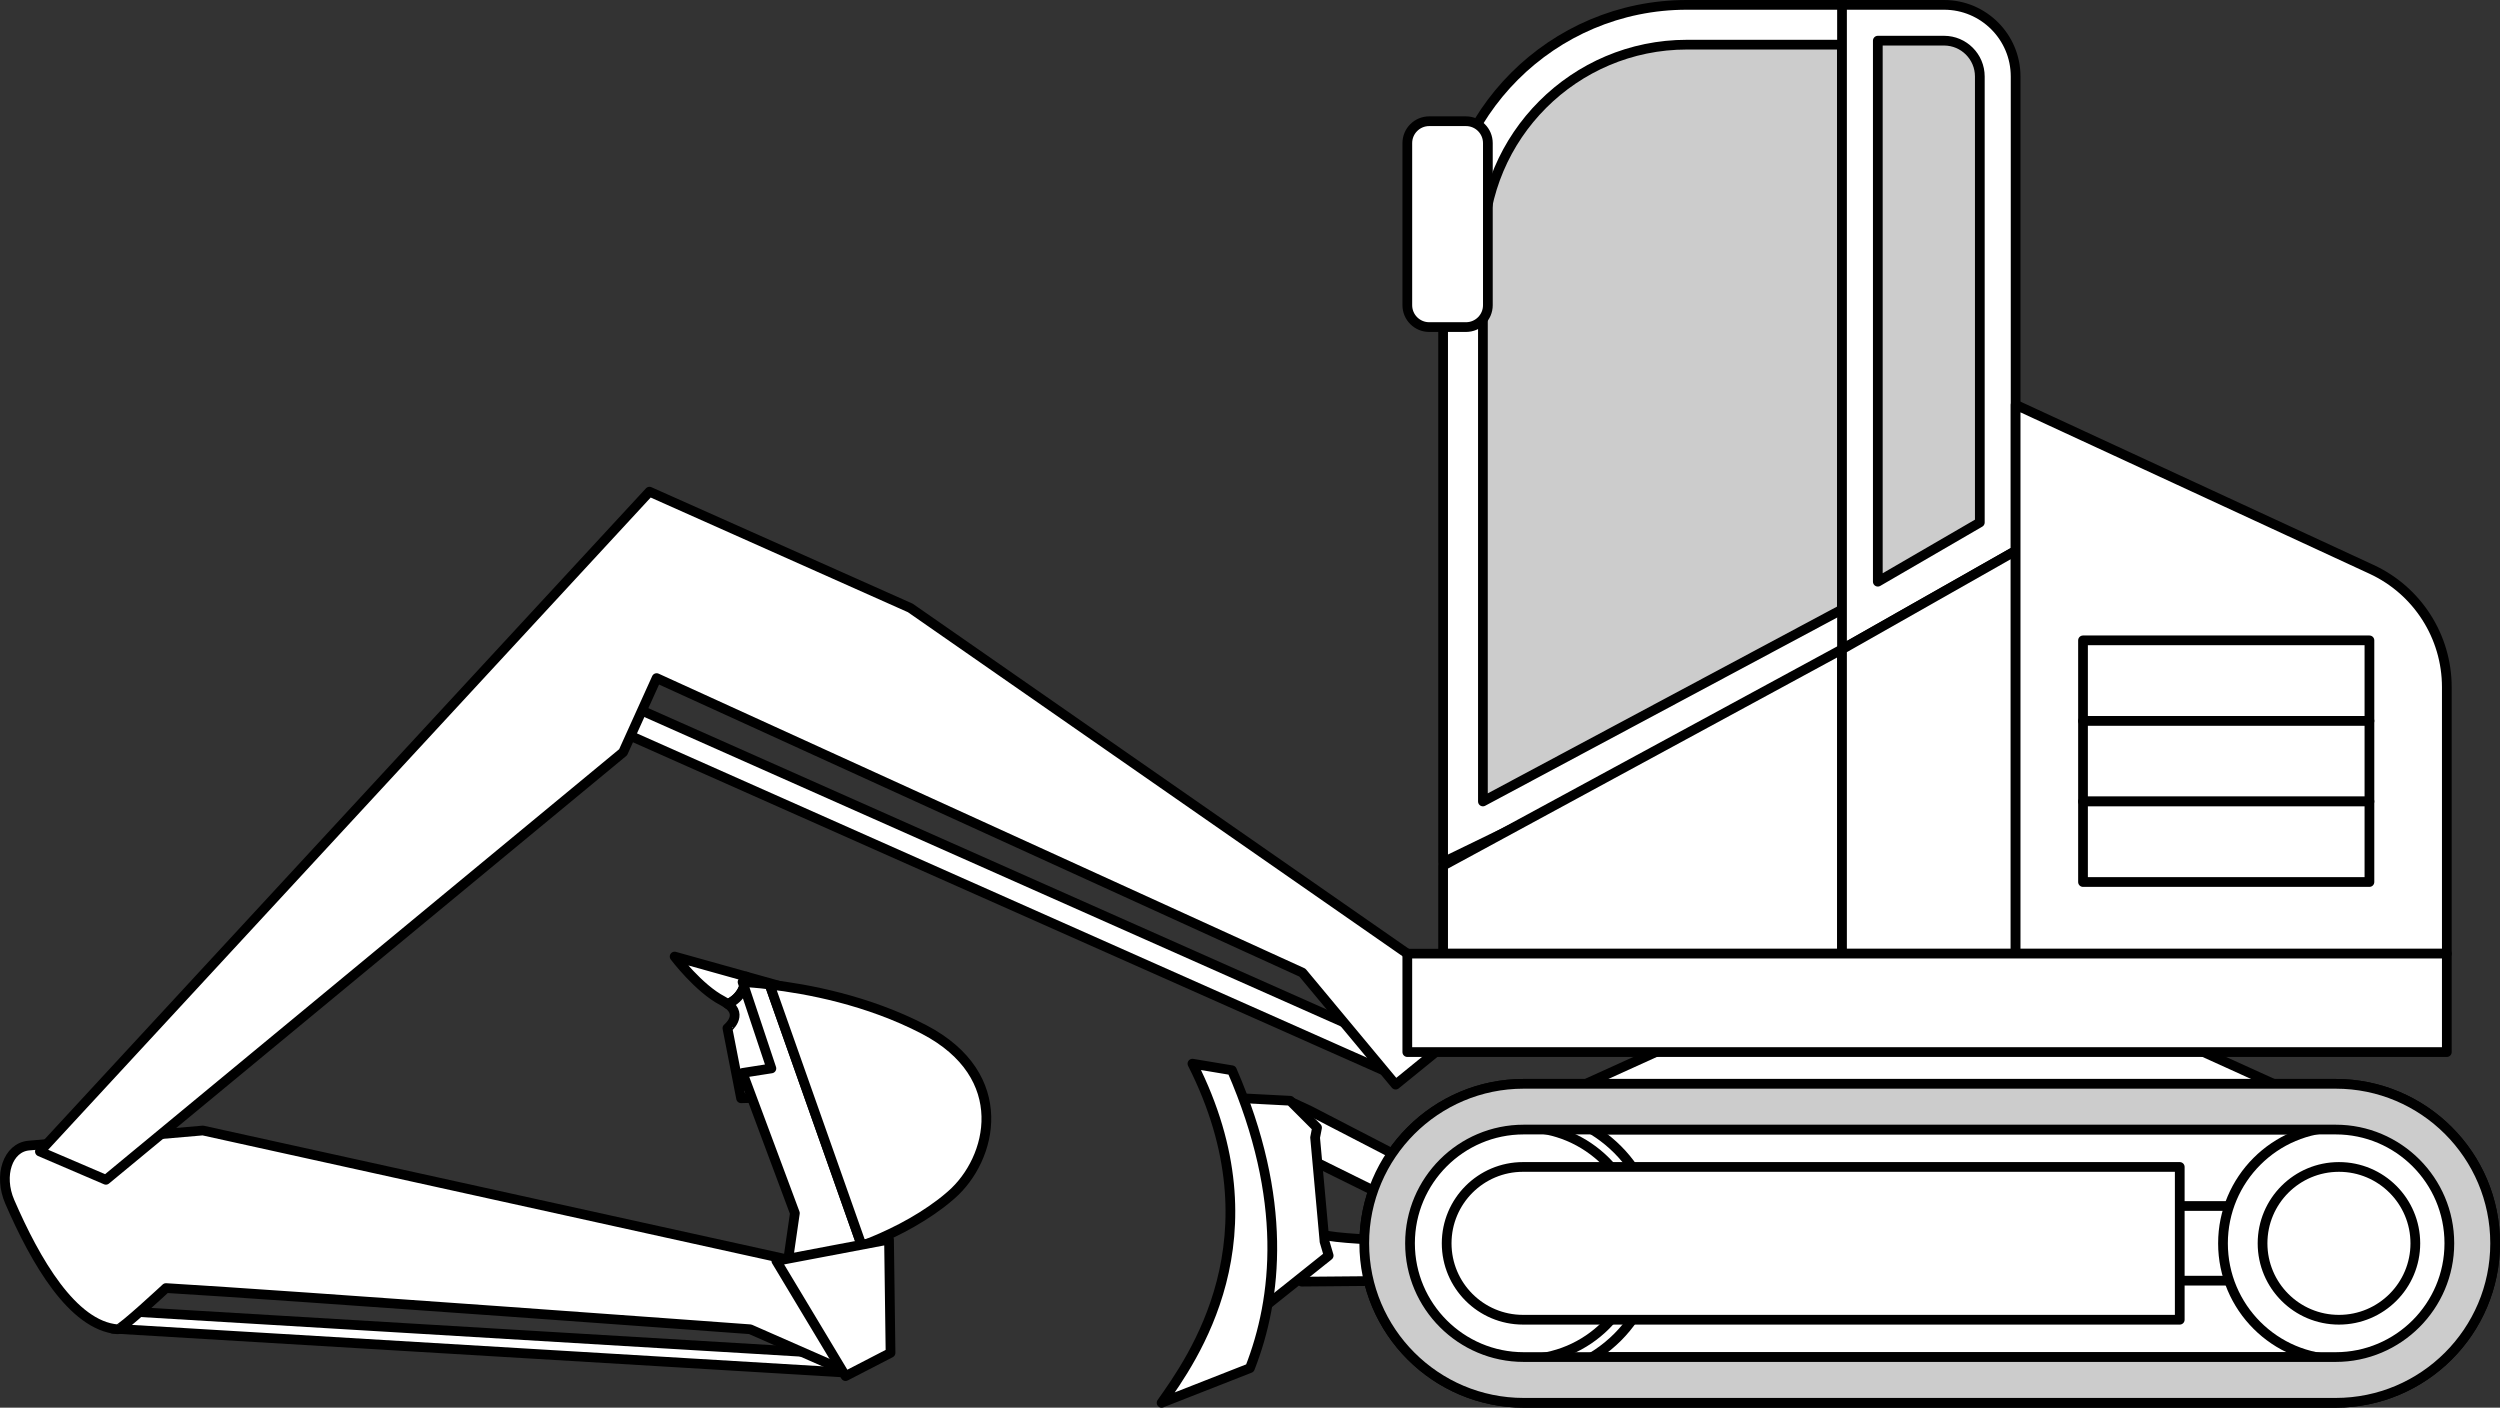 <?xml version="1.0" encoding="UTF-8" standalone="no"?>
<svg
   xmlns:dc="http://purl.org/dc/elements/1.1/"
   xmlns:cc="http://creativecommons.org/ns#"
   xmlns:rdf="http://www.w3.org/1999/02/22-rdf-syntax-ns#"
   xmlns:svg="http://www.w3.org/2000/svg"
   xmlns="http://www.w3.org/2000/svg"
   xmlns:sodipodi="http://sodipodi.sourceforge.net/DTD/sodipodi-0.dtd"
   xmlns:inkscape="http://www.inkscape.org/namespaces/inkscape"
   version="1.1"
   x="0px"
   y="0px"
   width="514.003"
   height="289.417"
   viewBox="0 0 514.003 289.417"
   xml:space="preserve"
   id="svg1480"
   sodipodi:docname="mechV02-minirypadlo1.svg"
   inkscape:version="1.0.1 (c497b03c, 2020-09-10)"><rect x="0" y="0" width="514.003" height="289.417" fill="#333333" stroke="none"/><defs
   id="defs1484" /><sodipodi:namedview
   pagecolor="#ffffff"
   bordercolor="#666666"
   borderopacity="1"
   objecttolerance="10"
   gridtolerance="10"
   guidetolerance="10"
   inkscape:pageopacity="0"
   inkscape:pageshadow="2"
   inkscape:window-width="723"
   inkscape:window-height="480"
   id="namedview1482"
   showgrid="false"
   inkscape:zoom="1.1679688"
   inkscape:cx="257.00297"
   inkscape:cy="32.417"
   inkscape:window-x="0"
   inkscape:window-y="25"
   inkscape:window-maximized="0"
   inkscape:current-layer="svg1480" />

<g
   id="minirypadlo1"
   transform="translate(1.003,-223.583)">
	
		<rect
   x="105.231"
   y="400.408"
   transform="matrix(0.914,0.406,-0.406,0.914,180.84,-46.346)"
   style="fill:#ffffff;stroke:#000000;stroke-width:2;stroke-linecap:round;stroke-linejoin:round;stroke-miterlimit:10"
   width="188.949"
   height="5.696"
   id="rect1407" />
	
		<polygon
   style="fill:#ffffff;stroke:#000000;stroke-width:2;stroke-linecap:round;stroke-linejoin:round;stroke-miterlimit:10"
   points="170.076,501.888 22.357,493.032 22.135,496.749 172.385,505.756 "
   id="polygon1409" />
	
		<polygon
   style="fill:#ffffff;stroke:#000000;stroke-width:2;stroke-linecap:round;stroke-linejoin:round;stroke-miterlimit:10"
   points="346.973,436.475 444.514,436.475 489.101,456.7 302.389,456.7 "
   id="polygon1411" />
	<path
   style="fill:#cccccc;stroke:#000000;stroke-width:2;stroke-linecap:round;stroke-linejoin:round;stroke-miterlimit:10"
   d="m 512,479.191 c 0,-18.076 -14.708,-32.775 -32.781,-32.775 h -166.95 c -18.074,0 -32.779,14.7 -32.779,32.775 0,0.008 0,0.008 0,0.012 0,0.014 0,0.014 0,0.02 0,18.074 14.706,32.777 32.779,32.777 h 166.95 C 497.292,512 512,497.296 512,479.223 c 0,-0.006 0,-0.006 0,-0.02 0,-0.004 0,-0.004 0,-0.012 z"
   id="path1413" />
	<path
   style="fill:#ffffff;stroke:#000000;stroke-width:2;stroke-linecap:round;stroke-linejoin:round;stroke-miterlimit:10"
   d="m 502.585,479.223 c 0,12.89 -10.48,23.372 -23.366,23.372 h -166.95 c -12.889,0 -23.372,-10.482 -23.372,-23.372 0,-0.006 0.002,-0.006 0.002,-0.02 0,-0.004 -0.002,-0.004 -0.002,-0.012 0,-12.886 10.483,-23.37 23.372,-23.37 h 166.95 c 12.886,0 23.366,10.484 23.366,23.37 0,0.008 0,0.008 0,0.012 0,0.014 0,0.014 0,0.02 z"
   id="path1415" />
	<path
   style="fill:#ffffff;stroke:#000000;stroke-width:2;stroke-linecap:round;stroke-linejoin:round;stroke-miterlimit:10"
   d="m 339.566,479.223 c 0,15.065 -12.224,27.29 -27.298,27.29 -15.076,0 -27.294,-12.225 -27.294,-27.29 0,-15.074 12.219,-27.299 27.294,-27.299 15.075,0 27.298,12.225 27.298,27.299 z"
   id="path1417" />
	<path
   style="fill:#ffffff;stroke:#000000;stroke-width:2;stroke-linecap:round;stroke-linejoin:round;stroke-miterlimit:10"
   d="m 137.7,420.252 14.705,4.11 c -0.105,1.81 -0.94,4.359 -3.765,5.643 l -0.044,0.01 c -0.272,-0.224 -0.632,-0.427 -1.047,-0.669 -4.898,-2.532 -9.849,-9.094 -9.849,-9.094 z"
   id="path1419" />
	<path
   style="fill:#ffffff;stroke:#000000;stroke-width:2;stroke-linecap:round;stroke-linejoin:round;stroke-miterlimit:10"
   d="m 148.64,430.005 c 2.825,-1.284 3.661,-3.833 3.765,-5.643 l 9.465,2.651 1.026,5.031 c -2.329,-0.647 -4.234,-1.011 -5.434,-1.28 l 3.452,18.416 -5.989,0.113 -3.561,0.096 -2.81,-14.411 c 0,10e-4 3.3,-2.616 0.086,-4.973 z"
   id="path1421" />
	<path
   style="fill:#ffffff;stroke:#000000;stroke-width:2;stroke-linecap:round;stroke-linejoin:round;stroke-miterlimit:10"
   d="m 157.225,426.006 18.968,53.732 c -8.423,3.208 -15.368,4.342 -15.368,4.342 l 1.6,-11.064 -10.748,-28.836 5.918,-0.927 -5.927,-17.774 c 1.225,0.102 3.162,0.203 5.557,0.527 z"
   id="path1423" />
	<path
   style="fill:#ffffff;stroke:#000000;stroke-width:2;stroke-linecap:round;stroke-linejoin:round;stroke-miterlimit:10"
   d="m 176.193,479.738 -18.968,-53.732 c 7.626,0.87 20.178,3.199 31.763,9.242 18.24,9.523 14.051,26.659 5.573,34.029 -0.651,0.603 -1.374,1.135 -2.082,1.709 -5.098,3.884 -10.977,6.748 -16.286,8.752 z"
   id="path1425" />
	<path
   style="fill:#ffffff;stroke:#000000;stroke-width:2;stroke-linecap:round;stroke-linejoin:round;stroke-miterlimit:10"
   d="m 315.52,476.396 0.001,-0.003 -47.172,-24.419 -10e-4,0.001 -4.094,-1.907 -5.362,5.361 2.39,26.304 5.362,5.36 46.371,-0.409 v 0 z m -45.039,0.962 c -2.237,-5.016 -2.214,-15.474 -2.214,-15.474 l 33.937,16.785 c 0,0 -25.144,0.408 -31.723,-1.311 z"
   id="path1427" />
	
		<polygon
   style="fill:#ffffff;stroke:#000000;stroke-width:2;stroke-linecap:round;stroke-linejoin:round;stroke-miterlimit:10"
   points="269.386,457.484 269.38,457.484 269.783,455.429 264.253,449.898 252.74,449.299 257.375,493.541 272.172,481.733 271.306,478.789 271.32,478.788 "
   id="polygon1429" />
	<path
   style="fill:#ffffff;stroke:#000000;stroke-width:2;stroke-linecap:round;stroke-linejoin:round;stroke-miterlimit:10"
   d="m 252.284,443.629 -8.123,-1.355 c 18.11,35.79 -0.117,60.894 -6.341,69.726 l 18.163,-7.128 c 5.642,-14.406 7.817,-34.711 -3.699,-61.243 z"
   id="path1431" />
	
		<rect
   x="426.555"
   y="471.544"
   style="fill:#ffffff;stroke:#000000;stroke-width:2;stroke-linecap:round;stroke-linejoin:round;stroke-miterlimit:10"
   width="57.024"
   height="15.343"
   id="rect1433" />
	<path
   style="fill:#ffffff;stroke:#000000;stroke-width:2;stroke-linecap:round;stroke-linejoin:round;stroke-miterlimit:10"
   d="m 503.728,479.223 c 0,13.159 -10.67,23.837 -23.841,23.837 -13.167,0 -23.84,-10.678 -23.84,-23.837 0,-13.167 10.673,-23.845 23.84,-23.845 13.171,-10e-4 23.841,10.677 23.841,23.845 z"
   id="path1435" />
	<path
   style="fill:#df9503"
   d="m 445.838,465.422 h -131.25 c -6.231,0 -11.545,3.81 -13.739,9.198 h 144.989 z"
   id="path1437" />
	<path
   style="fill:#ffc126"
   d="m 300.85,474.62 c -0.693,1.694 -1.092,3.532 -1.092,5.468 0,0 0,3.282 0,7.332 0,4.05 4.22,7.332 9.424,7.332 H 445.838 V 474.62 Z"
   id="path1439" />
	<path
   style="fill:#ffffff;stroke:#000000;stroke-width:2;stroke-linecap:round;stroke-linejoin:round;stroke-miterlimit:10"
   d="m 495.594,479.217 c 0,8.674 -7.03,15.706 -15.707,15.706 -8.676,0 -15.707,-7.032 -15.707,-15.706 0,-8.674 7.031,-15.708 15.707,-15.708 8.677,-0.001 15.707,7.033 15.707,15.708 z"
   id="path1441" />
	<path
   style="fill:#ffffff;stroke:#000000;stroke-width:2;stroke-linecap:round;stroke-linejoin:round;stroke-miterlimit:10"
   d="m 4.938,459.112 c -4.321,0.374 -6.289,6.132 -3.927,11.578 5.281,12.178 12.898,25.434 22.167,26.2 0.767,0.063 9.94,-8.479 9.94,-8.479 24.343,1.431 120.118,8.471 120.118,8.471 L 172.394,505.3 159.99,482.329 40.713,456.016 Z"
   id="path1443" />
	
		<polygon
   style="fill:#ffffff;stroke:#000000;stroke-width:2;stroke-linecap:round;stroke-linejoin:round;stroke-miterlimit:10"
   points="172.839,506.513 158.617,482.835 181.781,478.439 182.093,501.73 "
   id="polygon1445" />
	
		<polygon
   style="fill:#ffffff;stroke:#000000;stroke-width:2;stroke-linecap:round;stroke-linejoin:round;stroke-miterlimit:10"
   points="132.532,324.671 7.201,460.338 20.768,466.152 127.112,378.245 134,363 266.769,423.556 285.941,446.587 294.176,439.894 288.341,419.651 186.153,348.574 "
   id="polygon1447" />
	<path
   style="fill:#ffffff;stroke:#000000;stroke-width:2;stroke-linecap:round;stroke-linejoin:round;stroke-miterlimit:10"
   d="M 385.875,357.082 295.702,400.87 V 274.703 c 0,-27.68 22.439,-50.12 50.12,-50.12 h 40.053 z"
   id="path1449" />
	<path
   style="fill:#cccccc;stroke:#000000;stroke-width:2;stroke-linecap:round;stroke-linejoin:round;stroke-miterlimit:10"
   d="M 303.885,388.366 V 274.703 c 0,-23.124 18.813,-41.937 41.937,-41.937 h 31.87 v 116.133 z"
   id="path1451" />
	
		<polygon
   style="fill:#ffffff;stroke:#000000;stroke-width:2;stroke-linecap:round;stroke-linejoin:round;stroke-miterlimit:10"
   points="295.702,419.651 377.716,419.651 377.716,357.082 295.702,401.569 "
   id="polygon1453" />
	<path
   style="fill:#ffffff;stroke:#000000;stroke-width:2;stroke-linecap:round;stroke-linejoin:round;stroke-miterlimit:10"
   d="m 413.411,336.839 -35.695,20.243 V 224.583 h 20.973 c 8.131,0 14.722,6.591 14.722,14.722 z"
   id="path1455" />
	<path
   style="fill:#cccccc;stroke:#000000;stroke-width:2;stroke-linecap:round;stroke-linejoin:round;stroke-miterlimit:10"
   d="m 385.077,231.944 h 13.612 c 4.06,0 7.361,3.301 7.361,7.361 v 91.697 l -20.973,12.179 z"
   id="path1457" />
	
		<polygon
   style="fill:#ffffff;stroke:#000000;stroke-width:2;stroke-linecap:round;stroke-linejoin:round;stroke-miterlimit:10"
   points="377.716,419.651 413.411,419.651 413.411,336.839 377.716,357.082 "
   id="polygon1459" />
	<path
   style="fill:#ffffff;stroke:#000000;stroke-width:2;stroke-linecap:round;stroke-linejoin:round;stroke-miterlimit:10"
   d="M 502.067,419.651 H 413.411 V 306.799 l 73.174,33.84 c 9.439,4.365 15.482,13.817 15.482,24.217 z"
   id="path1461" />
	
		<rect
   x="288.341"
   y="419.651"
   style="fill:#ffffff;stroke:#000000;stroke-width:2;stroke-linecap:round;stroke-linejoin:round;stroke-miterlimit:10"
   width="213.725"
   height="20.243"
   id="rect1463" />
	<path
   style="fill:#ffffff;stroke:#000000;stroke-width:2;stroke-linecap:round;stroke-linejoin:round;stroke-miterlimit:10"
   d="m 300.404,290.832 h -7.562 c -2.485,0 -4.5,-2.015 -4.5,-4.5 v -33.326 c 0,-2.485 2.015,-4.5 4.5,-4.5 h 7.562 c 2.485,0 4.5,2.015 4.5,4.5 v 33.326 c 0,2.486 -2.015,4.5 -4.5,4.5 z"
   id="path1465" />
	
		<rect
   x="427.267"
   y="355.242"
   style="fill:#ffffff;stroke:#000000;stroke-width:2;stroke-linecap:round;stroke-linejoin:round;stroke-miterlimit:10"
   width="58.888"
   height="16.562"
   id="rect1467" />
	
		<rect
   x="427.267"
   y="371.804"
   style="fill:#ffffff;stroke:#000000;stroke-width:2;stroke-linecap:round;stroke-linejoin:round;stroke-miterlimit:10"
   width="58.888"
   height="16.562"
   id="rect1469" />
	
		<rect
   x="427.267"
   y="388.366"
   style="fill:#ffffff;stroke:#000000;stroke-width:2;stroke-linecap:round;stroke-linejoin:round;stroke-miterlimit:10"
   width="58.888"
   height="16.562"
   id="rect1471" />
	<path
   style="fill:#ffffff;stroke:#000000;stroke-width:2;stroke-linecap:round;stroke-linejoin:round;stroke-miterlimit:10"
   d="m 336.113,479.223 c 0,13.159 -10.677,23.837 -23.844,23.837 -13.168,0 -23.841,-10.678 -23.841,-23.837 0,-13.167 10.673,-23.845 23.841,-23.845 13.167,-10e-4 23.844,10.677 23.844,23.845 z"
   id="path1473" />
	<path
   style="fill:#ffffff;stroke:#000000;stroke-width:2;stroke-linecap:round;stroke-linejoin:round;stroke-miterlimit:10"
   d="m 312.139,463.508 c -8.676,0 -15.707,7.034 -15.707,15.708 0,8.674 7.031,15.706 15.707,15.706 H 447.156 V 463.507 H 312.139 Z"
   id="path1475" />
	<path
   style="fill:#cccccc;stroke:#000000;stroke-width:2;stroke-linecap:round;stroke-linejoin:round;stroke-miterlimit:10"
   d="m 512,479.191 c 0,-18.076 -14.708,-32.775 -32.781,-32.775 h -166.95 c -18.074,0 -32.779,14.7 -32.779,32.775 0,0.008 0,0.008 0,0.012 0,0.014 0,0.014 0,0.02 0,18.074 14.706,32.777 32.779,32.777 h 166.95 C 497.292,512 512,497.296 512,479.223 c 0,-0.006 0,-0.006 0,-0.02 0,-0.004 0,-0.004 0,-0.012 z m -9.415,0.032 c 0,12.89 -10.48,23.372 -23.366,23.372 h -166.95 c -12.889,0 -23.372,-10.482 -23.372,-23.372 0,-0.006 0.002,-0.006 0.002,-0.02 0,-0.004 -0.002,-0.004 -0.002,-0.012 0,-12.886 10.483,-23.37 23.372,-23.37 h 166.95 c 12.886,0 23.366,10.484 23.366,23.37 0,0.008 0,0.008 0,0.012 0,0.014 0,0.014 0,0.02 z"
   id="path1477" />
</g>

</svg>
